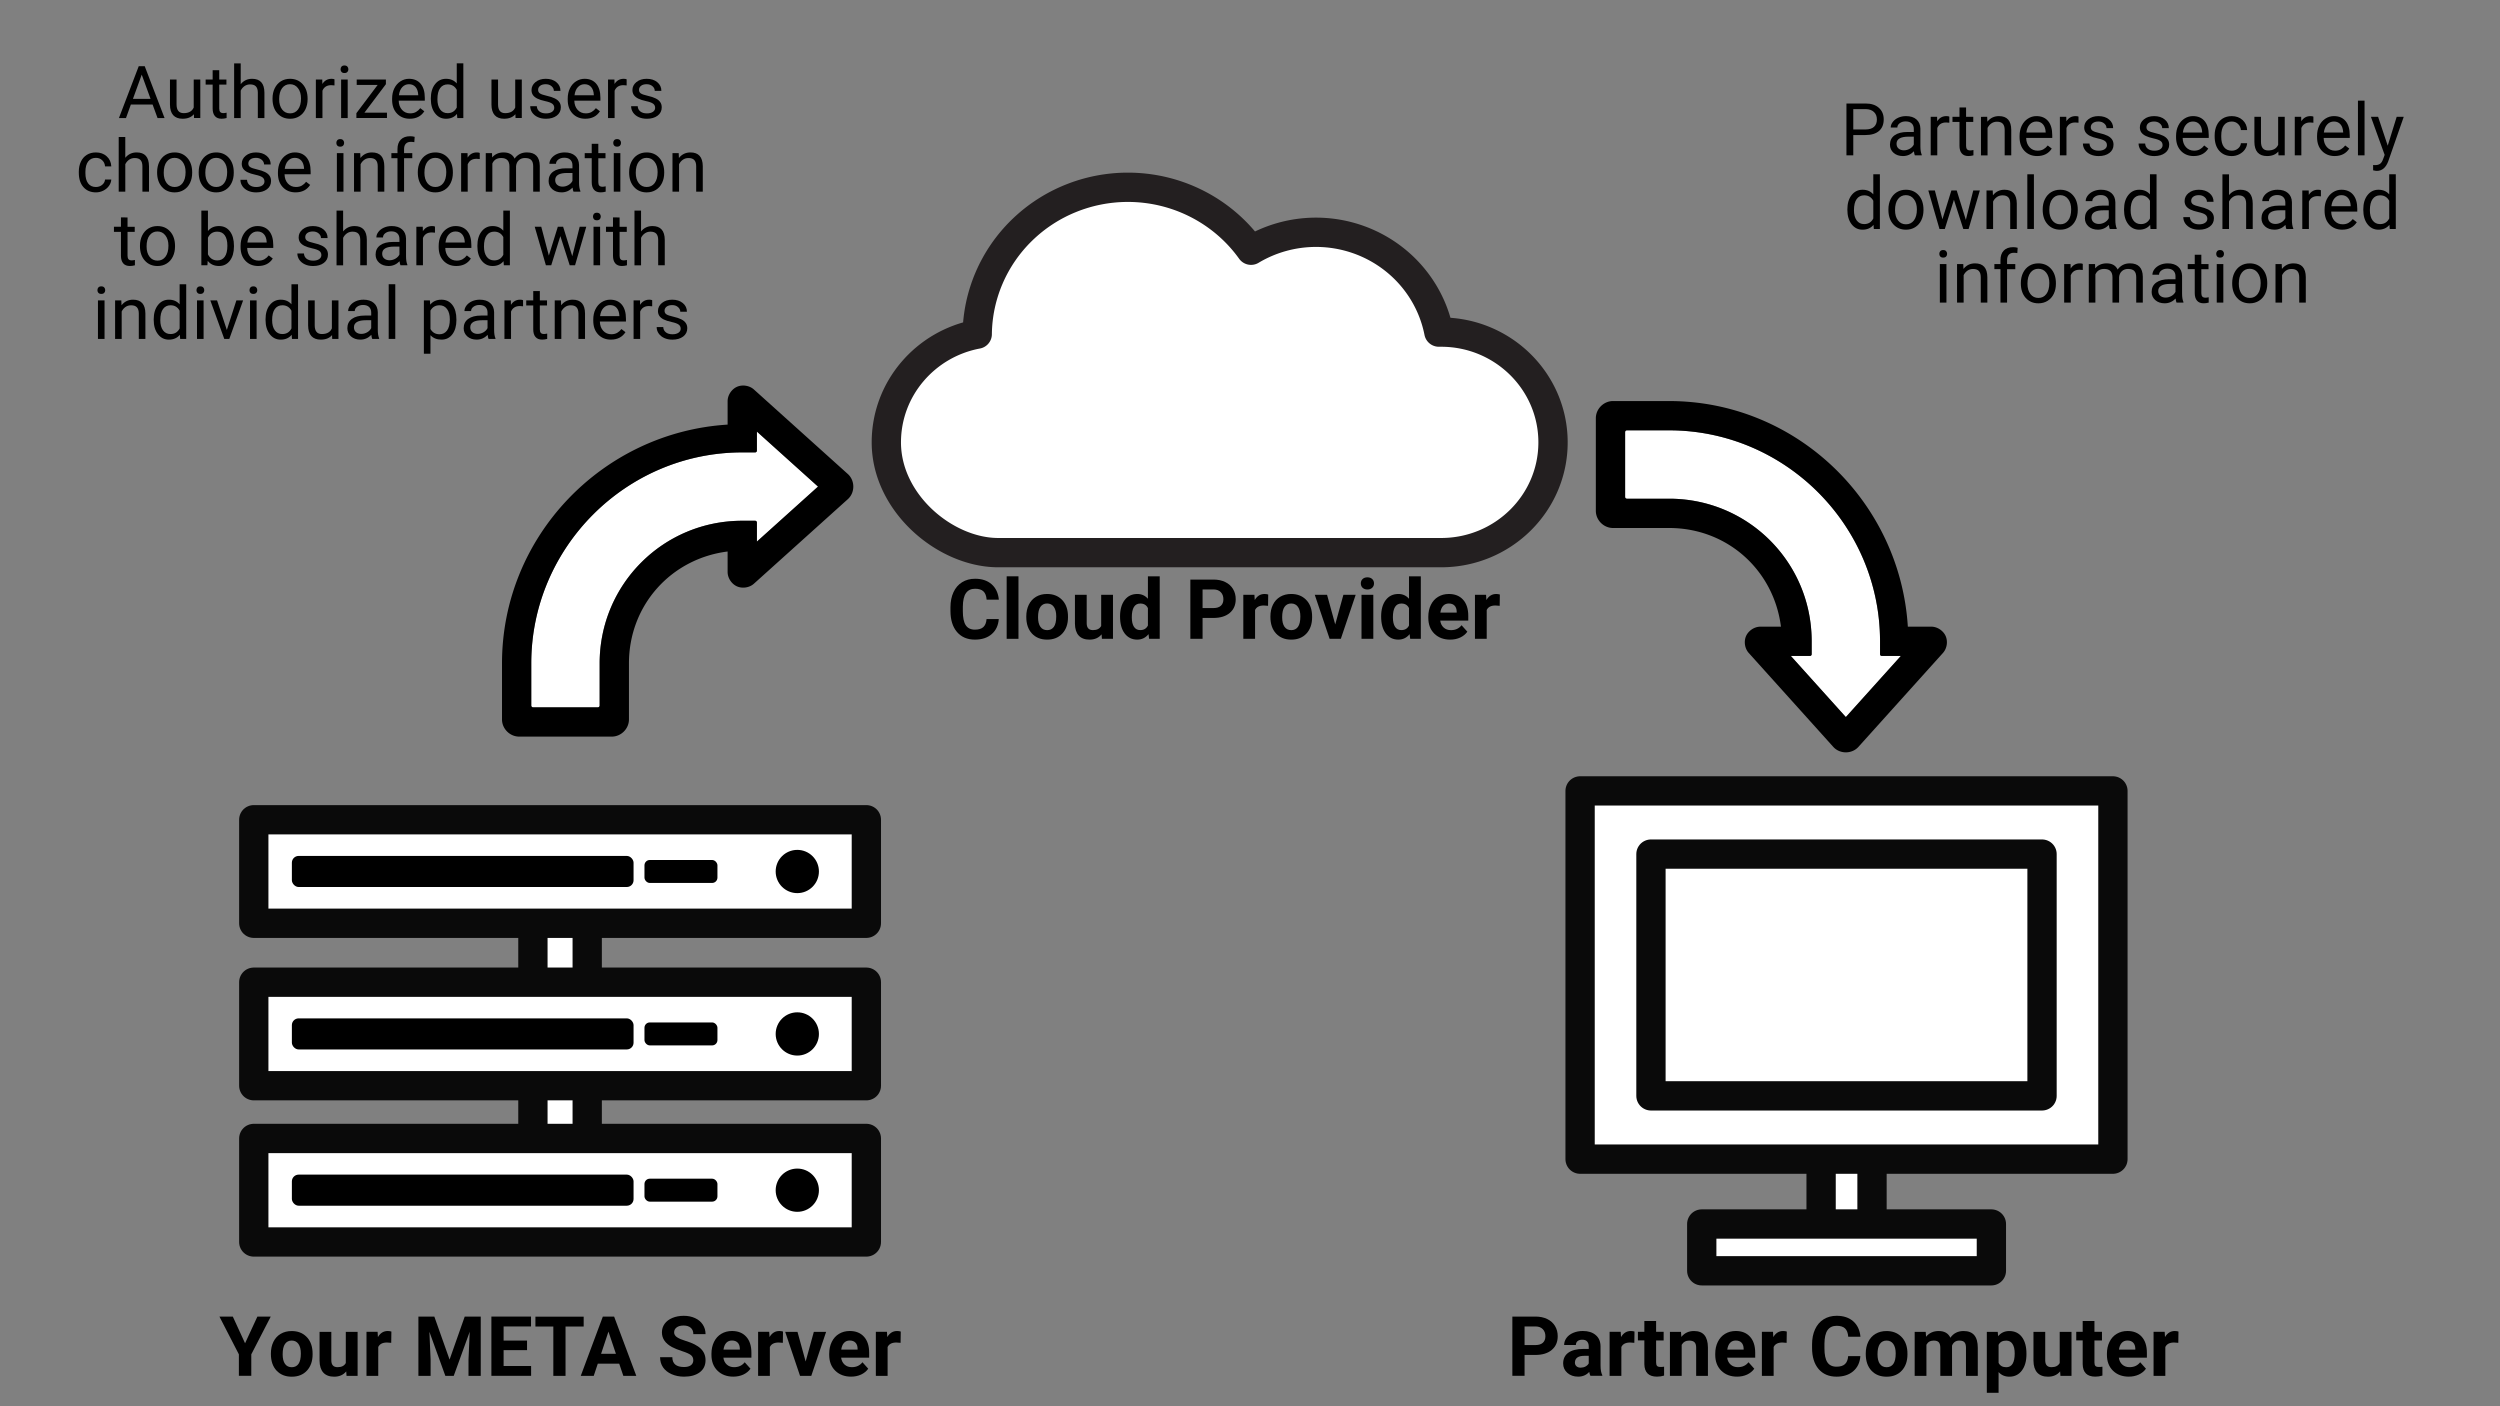<?xml version="1.0" encoding="UTF-8"?>
<svg width="1280" height="720" version="1.1" viewBox="0 0 338.67 190.5" xmlns="http://www.w3.org/2000/svg">
 <rect x="0" y="0" width="338.67" height="190.5" fill="#808080" stroke="none"/>
 <path id="Cloud" d="m152.79 25.37a20.415 20.107 0 0 0-20.407 19.891c-7.011 1.316-12.313 7.377-12.313 14.665 0 8.25 8.018 14.938 15.167 14.938h59.981c8.377 0 15.167-6.688 15.167-14.938 0-8.25-6.791-14.938-15.167-14.938h-0.297a16.963 16.707 0 0 0-16.651-13.523 16.963 16.707 0 0 0-8.793 2.431 20.415 20.107 0 0 0-16.687-8.526z" fill="#fff" stroke="#231f20" stroke-linecap="round" stroke-linejoin="round" stroke-miterlimit="0" stroke-width="3.969"/>
 <g id="Computer" transform="translate(-11.428 -4.747)" fill="#fff" stroke="#0a0a0a" stroke-linecap="round" stroke-linejoin="round" stroke-miterlimit="0" stroke-width="3.969">
  <g>
   <rect id="Computer_Base_Connector" x="258.13" y="158.36" width="6.896" height="15.819" style="paint-order:normal"/>
   <rect id="Computer_Base" x="241.96" y="170.56" width="39.236" height="6.337" style="paint-order:normal"/>
   <rect id="Computer_Monitor" x="225.48" y="111.89" width="72.181" height="49.883" style="paint-order:normal"/>
  </g>
  <path id="Computer_Screen" d="m235.08 120.45h52.978v32.751h-52.978z" color="#000000"/>
 </g>
 <g id="ServerStack" transform="translate(9.209 -5.081)">
  <rect x="62.984" y="150.56" width="7.356" height="11.754" fill="#fff" stroke="#0a0a0a" stroke-linecap="round" stroke-linejoin="round" stroke-miterlimit="0" stroke-width="3.969" style="paint-order:normal"/>
  <rect x="62.984" y="129.39" width="7.356" height="11.754" fill="#fff" stroke="#0a0a0a" stroke-linecap="round" stroke-linejoin="round" stroke-miterlimit="0" stroke-width="3.969" style="paint-order:normal"/>
  <g transform="translate(-2.071 57.234)">
   <rect x="27.24" y="102.07" width="82.985" height="14.022" fill="#fff" stroke="#0a0a0a" stroke-linecap="round" stroke-linejoin="round" stroke-miterlimit="0" stroke-width="3.969" style="paint-order:normal"/>
   <g>
    <circle cx="100.87" cy="109.08" r="2.929" style="paint-order:normal"/>
    <rect x="32.402" y="106.97" width="46.287" height="4.21" rx=".917" ry=".917" style="paint-order:normal"/>
    <rect x="80.167" y="107.52" width="9.885" height="3.112" rx=".723" ry=".723" style="paint-order:normal"/>
   </g>
  </g>
  <g transform="translate(-2.071 36.067)">
   <rect x="27.24" y="102.07" width="82.985" height="14.022" fill="#fff" stroke="#0a0a0a" stroke-linecap="round" stroke-linejoin="round" stroke-miterlimit="0" stroke-width="3.969" style="paint-order:normal"/>
   <g>
    <circle cx="100.87" cy="109.08" r="2.929" style="paint-order:normal"/>
    <rect x="32.402" y="106.97" width="46.287" height="4.21" rx=".917" ry=".917" style="paint-order:normal"/>
    <rect x="80.167" y="107.52" width="9.885" height="3.112" rx=".723" ry=".723" style="paint-order:normal"/>
   </g>
  </g>
  <g transform="translate(-2.071 14.061)">
   <rect x="27.24" y="102.07" width="82.985" height="14.022" fill="#fff" stroke="#0a0a0a" stroke-linecap="round" stroke-linejoin="round" stroke-miterlimit="0" stroke-width="3.969" style="paint-order:normal"/>
   <g>
    <circle cx="100.87" cy="109.08" r="2.929" style="paint-order:normal"/>
    <rect x="32.402" y="106.97" width="46.287" height="4.21" rx=".917" ry=".917" style="paint-order:normal"/>
    <rect x="80.167" y="107.52" width="9.885" height="3.112" rx=".723" ry=".723" style="paint-order:normal"/>
   </g>
  </g>
 </g>
 <g stroke-width=".265">
  <g id="Group_TextRaster_CloudProvider" aria-label="Cloud Provider">
   <path d="m135.3 83.864q-0.094 1.295-0.959 2.039-0.86 0.744-2.271 0.744-1.543 0-2.431-1.036-0.882-1.042-0.882-2.855v-0.491q0-1.158 0.408-2.039 0.408-0.882 1.163-1.351 0.761-0.474 1.764-0.474 1.389 0 2.238 0.744 0.849 0.744 0.981 2.089h-1.654q-0.061-0.777-0.435-1.125-0.369-0.353-1.13-0.353-0.827 0-1.24 0.595-0.408 0.59-0.419 1.835v0.606q0 1.301 0.391 1.902 0.397 0.601 1.246 0.601 0.766 0 1.141-0.347 0.38-0.353 0.435-1.086z"/>
   <path d="m137.97 86.538h-1.599v-8.467h1.599z"/>
   <path d="m139.03 83.5q0-0.887 0.342-1.582 0.342-0.695 0.981-1.075 0.645-0.38 1.494-0.38 1.207 0 1.968 0.739 0.766 0.739 0.854 2.006l0.011 0.408q0 1.373-0.766 2.205-0.766 0.827-2.056 0.827-1.29 0-2.062-0.827-0.766-0.827-0.766-2.249zm1.593 0.116q0 0.849 0.32 1.301 0.32 0.446 0.915 0.446 0.579 0 0.904-0.441 0.325-0.446 0.325-1.422 0-0.832-0.325-1.29-0.325-0.458-0.915-0.458-0.584 0-0.904 0.458-0.32 0.452-0.32 1.406z"/>
   <path d="m149.23 85.931q-0.59 0.717-1.632 0.717-0.959 0-1.466-0.551-0.502-0.551-0.513-1.615v-3.908h1.593v3.853q0 0.932 0.849 0.932 0.81 0 1.113-0.562v-4.222h1.599v5.964h-1.499z"/>
   <path d="m151.73 83.511q0-1.395 0.623-2.221 0.628-0.827 1.714-0.827 0.871 0 1.439 0.65v-3.043h1.599v8.467h-1.439l-0.077-0.634q-0.595 0.744-1.532 0.744-1.053 0-1.692-0.827-0.634-0.832-0.634-2.31zm1.593 0.116q0 0.838 0.292 1.284t0.849 0.446q0.739 0 1.042-0.623v-2.354q-0.298-0.623-1.031-0.623-1.152 0-1.152 1.869z"/>
   <path d="m162.91 83.71v2.828h-1.654v-8.026h3.131q0.904 0 1.587 0.331 0.689 0.331 1.058 0.943 0.369 0.606 0.369 1.384 0 1.18-0.81 1.863-0.805 0.678-2.232 0.678zm0-1.339h1.477q0.656 0 0.998-0.309 0.347-0.309 0.347-0.882 0-0.59-0.347-0.954-0.347-0.364-0.959-0.375h-1.516z"/>
   <path d="m171.78 82.067q-0.325-0.044-0.573-0.044-0.904 0-1.185 0.612v3.903h-1.593v-5.964h1.505l0.044 0.711q0.48-0.821 1.328-0.821 0.265 0 0.496 0.072z"/>
   <path d="m172.1 83.5q0-0.887 0.342-1.582 0.342-0.695 0.981-1.075 0.645-0.38 1.494-0.38 1.207 0 1.968 0.739 0.766 0.739 0.854 2.006l0.011 0.408q0 1.373-0.766 2.205-0.766 0.827-2.056 0.827-1.29 0-2.062-0.827-0.766-0.827-0.766-2.249zm1.593 0.116q0 0.849 0.32 1.301 0.32 0.446 0.915 0.446 0.579 0 0.904-0.441 0.325-0.446 0.325-1.422 0-0.832-0.325-1.29-0.325-0.458-0.915-0.458-0.584 0-0.904 0.458-0.32 0.452-0.32 1.406z"/>
   <path d="m180.88 84.592 1.108-4.018h1.665l-2.012 5.964h-1.521l-2.012-5.964h1.665z"/>
   <path d="m186.04 86.538h-1.599v-5.964h1.599zm-1.692-7.508q0-0.358 0.237-0.59 0.243-0.232 0.656-0.232 0.408 0 0.65 0.232 0.243 0.232 0.243 0.59 0 0.364-0.248 0.595-0.243 0.232-0.645 0.232t-0.65-0.232q-0.243-0.232-0.243-0.595z"/>
   <path d="m187.1 83.511q0-1.395 0.623-2.221 0.628-0.827 1.714-0.827 0.871 0 1.439 0.65v-3.043h1.599v8.467h-1.439l-0.077-0.634q-0.595 0.744-1.532 0.744-1.053 0-1.692-0.827-0.634-0.832-0.634-2.31zm1.593 0.116q0 0.838 0.292 1.284 0.292 0.446 0.849 0.446 0.739 0 1.042-0.623v-2.354q-0.298-0.623-1.031-0.623-1.152 0-1.152 1.869z"/>
   <path d="m196.45 86.648q-1.312 0-2.139-0.805-0.821-0.805-0.821-2.144v-0.154q0-0.898 0.347-1.604 0.347-0.711 0.981-1.091 0.639-0.386 1.455-0.386 1.224 0 1.924 0.772 0.706 0.772 0.706 2.188v0.65h-3.798q0.077 0.584 0.463 0.937 0.391 0.353 0.987 0.353 0.921 0 1.439-0.667l0.783 0.876q-0.358 0.507-0.97 0.794-0.612 0.281-1.356 0.281zm-0.182-4.895q-0.474 0-0.772 0.32-0.292 0.32-0.375 0.915h2.216v-0.127q-0.011-0.529-0.287-0.816-0.276-0.292-0.783-0.292z"/>
   <path d="m203.16 82.067q-0.325-0.044-0.573-0.044-0.904 0-1.185 0.612v3.903h-1.593v-5.964h1.505l0.044 0.711q0.48-0.821 1.328-0.821 0.265 0 0.496 0.072z"/>
  </g>
  <g id="Group_TextRaster_YourMetaServer" aria-label="Your META Server">
   <path d="m33.198 181.97 1.67-3.616h1.808l-2.635 5.115v2.91h-1.681v-2.91l-2.635-5.115h1.813z"/>
   <path d="m36.698 183.35q0-0.887 0.342-1.582 0.342-0.695 0.981-1.075 0.645-0.38 1.494-0.38 1.207 0 1.968 0.739 0.766 0.739 0.854 2.006l0.011 0.408q0 1.373-0.766 2.205-0.766 0.827-2.056 0.827t-2.062-0.827q-0.766-0.827-0.766-2.249zm1.593 0.116q0 0.849 0.32 1.301 0.32 0.446 0.915 0.446 0.579 0 0.904-0.441 0.325-0.446 0.325-1.422 0-0.832-0.325-1.29t-0.915-0.458q-0.584 0-0.904 0.458-0.32 0.452-0.32 1.406z"/>
   <path d="m46.901 185.78q-0.59 0.717-1.632 0.717-0.959 0-1.466-0.551-0.502-0.551-0.513-1.615v-3.908h1.593v3.853q0 0.932 0.849 0.932 0.81 0 1.113-0.562v-4.222h1.599v5.964h-1.499z"/>
   <path d="m52.998 181.91q-0.325-0.044-0.573-0.044-0.904 0-1.185 0.612v3.903h-1.593v-5.964h1.505l0.044 0.711q0.48-0.821 1.328-0.821 0.265 0 0.496 0.072z"/>
   <path d="m58.841 178.36 2.062 5.821 2.05-5.821h2.172v8.026h-1.659v-2.194l0.165-3.787-2.166 5.981h-1.135l-2.161-5.975 0.165 3.781v2.194h-1.654v-8.026z"/>
   <path d="m71.397 182.9h-3.175v2.15h3.726v1.328h-5.38v-8.026h5.369v1.339h-3.715v1.913h3.175z"/>
   <path d="m79.07 179.7h-2.458v6.686h-1.654v-6.686h-2.425v-1.339h6.537z"/>
   <path d="m83.882 184.73h-2.899l-0.551 1.654h-1.758l2.988-8.026h1.532l3.004 8.026h-1.758zm-2.453-1.339h2.006l-1.009-3.004z"/>
   <path d="m93.92 184.28q0-0.469-0.331-0.717-0.331-0.254-1.191-0.529-0.86-0.281-1.361-0.551-1.367-0.739-1.367-1.99 0-0.65 0.364-1.158 0.369-0.513 1.053-0.799 0.689-0.287 1.543-0.287 0.86 0 1.532 0.314 0.672 0.309 1.042 0.876 0.375 0.568 0.375 1.29h-1.654q0-0.551-0.347-0.854-0.347-0.309-0.976-0.309-0.606 0-0.943 0.259-0.336 0.254-0.336 0.672 0 0.391 0.391 0.656 0.397 0.265 1.163 0.496 1.411 0.424 2.056 1.053 0.645 0.628 0.645 1.565 0 1.042-0.788 1.637-0.788 0.59-2.122 0.59-0.926 0-1.687-0.336-0.761-0.342-1.163-0.932-0.397-0.59-0.397-1.367h1.659q0 1.328 1.587 1.328 0.59 0 0.921-0.237 0.331-0.243 0.331-0.672z"/>
   <path d="m99.338 186.49q-1.312 0-2.139-0.805-0.821-0.805-0.821-2.144v-0.154q0-0.898 0.347-1.604 0.347-0.711 0.981-1.091 0.639-0.386 1.455-0.386 1.224 0 1.924 0.772 0.706 0.772 0.706 2.188v0.65h-3.798q0.077 0.584 0.463 0.937 0.391 0.353 0.987 0.353 0.921 0 1.439-0.667l0.783 0.876q-0.358 0.507-0.97 0.794-0.612 0.281-1.356 0.281zm-0.182-4.895q-0.474 0-0.772 0.32-0.292 0.32-0.375 0.915h2.216v-0.127q-0.011-0.529-0.287-0.816-0.276-0.292-0.783-0.292z"/>
   <path d="m106.05 181.91q-0.325-0.044-0.573-0.044-0.904 0-1.185 0.612v3.903h-1.593v-5.964h1.505l0.044 0.711q0.48-0.821 1.328-0.821 0.265 0 0.496 0.072z"/>
   <path d="m109.14 184.44 1.108-4.018h1.665l-2.012 5.964h-1.521l-2.012-5.964h1.665z"/>
   <path d="m115.29 186.49q-1.312 0-2.139-0.805-0.821-0.805-0.821-2.144v-0.154q0-0.898 0.347-1.604 0.347-0.711 0.981-1.091 0.639-0.386 1.455-0.386 1.224 0 1.924 0.772 0.706 0.772 0.706 2.188v0.65h-3.798q0.077 0.584 0.463 0.937 0.391 0.353 0.987 0.353 0.921 0 1.439-0.667l0.783 0.876q-0.358 0.507-0.97 0.794-0.612 0.281-1.356 0.281zm-0.182-4.895q-0.474 0-0.772 0.32-0.292 0.32-0.375 0.915h2.216v-0.127q-0.011-0.529-0.287-0.816-0.276-0.292-0.783-0.292z"/>
   <path d="m122 181.91q-0.325-0.044-0.573-0.044-0.904 0-1.185 0.612v3.903h-1.593v-5.964h1.505l0.044 0.711q0.48-0.821 1.328-0.821 0.265 0 0.496 0.072z"/>
  </g>
  <g id="Group_TextRaster_AuthorizedUsers" aria-label="Authorized users choose information to be shared with individual partners  ">
   <path d="m20.671 14.156h-2.942l-0.661 1.833h-0.955l2.682-7.022h0.81l2.687 7.022h-0.95zm-2.662-0.762h2.388l-1.196-3.285z"/>
   <path d="m26.266 15.472q-0.521 0.613-1.529 0.613-0.834 0-1.273-0.482-0.434-0.487-0.439-1.437v-3.396h0.892v3.371q0 1.187 0.965 1.187 1.022 0 1.36-0.762v-3.796h0.892v5.219h-0.849z"/>
   <path d="m29.7 9.506v1.264h0.974v0.69h-0.974v3.236q0 0.314 0.13 0.473 0.13 0.154 0.444 0.154 0.154 0 0.424-0.058v0.723q-0.352 0.096-0.685 0.096-0.598 0-0.902-0.362-0.304-0.362-0.304-1.027v-3.236h-0.95v-0.69h0.95v-1.264z"/>
   <path d="m32.608 11.402q0.593-0.728 1.543-0.728 1.654 0 1.669 1.867v3.449h-0.892v-3.453q-0.005-0.564-0.26-0.834-0.251-0.27-0.786-0.27-0.434 0-0.762 0.232-0.328 0.232-0.511 0.608v3.719h-0.892v-7.408h0.892z"/>
   <path d="m36.92 13.331q0-0.767 0.299-1.379 0.304-0.613 0.839-0.945 0.54-0.333 1.23-0.333 1.066 0 1.722 0.738 0.661 0.738 0.661 1.963v0.063q0 0.762-0.294 1.37-0.289 0.603-0.834 0.941-0.54 0.338-1.244 0.338-1.061 0-1.722-0.738-0.656-0.738-0.656-1.953zm0.897 0.106q0 0.868 0.4 1.394 0.405 0.526 1.08 0.526 0.68 0 1.08-0.531 0.4-0.535 0.4-1.495 0-0.859-0.41-1.389-0.405-0.535-1.08-0.535-0.661 0-1.066 0.526-0.405 0.526-0.405 1.505z"/>
   <path d="m45.312 11.571q-0.203-0.034-0.439-0.034-0.878 0-1.191 0.748v3.704h-0.892v-5.219h0.868l0.014 0.603q0.439-0.699 1.244-0.699 0.26 0 0.396 0.068z"/>
   <path d="m47.102 15.989h-0.892v-5.219h0.892zm-0.965-6.603q0-0.217 0.13-0.367 0.135-0.15 0.396-0.15t0.396 0.15 0.135 0.367q0 0.217-0.135 0.362-0.135 0.145-0.396 0.145t-0.396-0.145q-0.13-0.145-0.13-0.362z"/>
   <path d="m49.369 15.26h3.053v0.728h-4.143v-0.656l2.879-3.825h-2.836v-0.738h3.955v0.632z"/>
   <path d="m55.513 16.085q-1.061 0-1.727-0.695-0.666-0.699-0.666-1.867v-0.164q0-0.777 0.294-1.384 0.299-0.613 0.83-0.955 0.535-0.347 1.158-0.347 1.018 0 1.582 0.67 0.564 0.67 0.564 1.92v0.371h-3.535q0.019 0.772 0.449 1.249 0.434 0.473 1.1 0.473 0.473 0 0.801-0.193 0.328-0.193 0.574-0.511l0.545 0.424q-0.656 1.008-1.968 1.008zm-0.111-4.678q-0.54 0-0.907 0.396-0.367 0.391-0.453 1.1h2.614v-0.068q-0.039-0.68-0.367-1.051-0.328-0.376-0.887-0.376z"/>
   <path d="m58.364 13.336q0-1.201 0.569-1.929 0.569-0.733 1.49-0.733 0.916 0 1.452 0.627v-2.72h0.892v7.408h-0.82l-0.043-0.559q-0.535 0.656-1.49 0.656-0.907 0-1.481-0.743-0.569-0.743-0.569-1.939zm0.892 0.101q0 0.887 0.367 1.389 0.367 0.502 1.013 0.502 0.849 0 1.24-0.762v-2.397q-0.4-0.738-1.23-0.738-0.656 0-1.022 0.506-0.367 0.506-0.367 1.5z"/>
   <path d="m69.819 15.472q-0.521 0.613-1.529 0.613-0.834 0-1.273-0.482-0.434-0.487-0.439-1.437v-3.396h0.892v3.371q0 1.187 0.965 1.187 1.022 0 1.36-0.762v-3.796h0.892v5.219h-0.849z"/>
   <path d="m75.081 14.604q0-0.362-0.275-0.559-0.27-0.203-0.95-0.347-0.675-0.145-1.076-0.347-0.396-0.203-0.588-0.482-0.188-0.28-0.188-0.666 0-0.641 0.54-1.085 0.545-0.444 1.389-0.444 0.887 0 1.437 0.458 0.555 0.458 0.555 1.172h-0.897q0-0.367-0.314-0.632-0.309-0.265-0.781-0.265-0.487 0-0.762 0.212-0.275 0.212-0.275 0.555 0 0.323 0.256 0.487 0.256 0.164 0.921 0.314 0.67 0.15 1.085 0.357t0.613 0.502q0.203 0.289 0.203 0.709 0 0.699-0.559 1.124-0.559 0.42-1.452 0.42-0.627 0-1.109-0.222-0.482-0.222-0.757-0.617-0.27-0.4-0.27-0.863h0.892q0.024 0.449 0.357 0.714 0.338 0.26 0.887 0.26 0.506 0 0.81-0.203 0.309-0.207 0.309-0.55z"/>
   <path d="m79.301 16.085q-1.061 0-1.727-0.695-0.666-0.699-0.666-1.867v-0.164q0-0.777 0.294-1.384 0.299-0.613 0.83-0.955 0.535-0.347 1.158-0.347 1.018 0 1.582 0.67 0.564 0.67 0.564 1.92v0.371h-3.535q0.019 0.772 0.449 1.249 0.434 0.473 1.1 0.473 0.473 0 0.801-0.193 0.328-0.193 0.574-0.511l0.545 0.424q-0.656 1.008-1.968 1.008zm-0.111-4.678q-0.54 0-0.907 0.396-0.367 0.391-0.453 1.1h2.614v-0.068q-0.039-0.68-0.367-1.051-0.328-0.376-0.887-0.376z"/>
   <path d="m84.891 11.571q-0.203-0.034-0.439-0.034-0.878 0-1.191 0.748v3.704h-0.892v-5.219h0.868l0.014 0.603q0.439-0.699 1.244-0.699 0.26 0 0.396 0.068z"/>
   <path d="m88.75 14.604q0-0.362-0.275-0.559-0.27-0.203-0.95-0.347-0.675-0.145-1.076-0.347-0.396-0.203-0.588-0.482-0.188-0.28-0.188-0.666 0-0.641 0.54-1.085 0.545-0.444 1.389-0.444 0.887 0 1.437 0.458 0.555 0.458 0.555 1.172h-0.897q0-0.367-0.314-0.632-0.309-0.265-0.781-0.265-0.487 0-0.762 0.212-0.275 0.212-0.275 0.555 0 0.323 0.256 0.487 0.256 0.164 0.921 0.314 0.67 0.15 1.085 0.357t0.613 0.502q0.203 0.289 0.203 0.709 0 0.699-0.559 1.124-0.559 0.42-1.452 0.42-0.627 0-1.109-0.222-0.482-0.222-0.757-0.617-0.27-0.4-0.27-0.863h0.892q0.024 0.449 0.357 0.714 0.338 0.26 0.887 0.26 0.506 0 0.81-0.203 0.309-0.207 0.309-0.55z"/>
   <path d="m13.002 25.331q0.477 0 0.834-0.289t0.396-0.723h0.844q-0.024 0.449-0.309 0.854-0.285 0.405-0.762 0.646-0.473 0.241-1.003 0.241-1.066 0-1.698-0.709-0.627-0.714-0.627-1.948v-0.15q0-0.762 0.28-1.355 0.28-0.593 0.801-0.921 0.526-0.328 1.24-0.328 0.878 0 1.457 0.526 0.584 0.526 0.622 1.365h-0.844q-0.039-0.506-0.386-0.83-0.342-0.328-0.849-0.328-0.68 0-1.056 0.492-0.371 0.487-0.371 1.413v0.169q0 0.902 0.371 1.389 0.371 0.487 1.061 0.487z"/>
   <path d="m16.972 21.376q0.593-0.728 1.543-0.728 1.654 0 1.669 1.867v3.449h-0.892v-3.453q-0.005-0.564-0.26-0.834-0.251-0.27-0.786-0.27-0.434 0-0.762 0.232-0.328 0.232-0.511 0.608v3.719h-0.892v-7.408h0.892z"/>
   <path d="m21.284 23.305q0-0.767 0.299-1.379 0.304-0.613 0.839-0.945 0.54-0.333 1.23-0.333 1.066 0 1.722 0.738 0.661 0.738 0.661 1.963v0.063q0 0.762-0.294 1.37-0.289 0.603-0.834 0.941-0.54 0.338-1.244 0.338-1.061 0-1.722-0.738-0.656-0.738-0.656-1.953zm0.897 0.106q0 0.868 0.4 1.394 0.405 0.526 1.08 0.526 0.68 0 1.08-0.531 0.4-0.535 0.4-1.495 0-0.859-0.41-1.389-0.405-0.535-1.08-0.535-0.661 0-1.066 0.526-0.405 0.526-0.405 1.505z"/>
   <path d="m26.917 23.305q0-0.767 0.299-1.379 0.304-0.613 0.839-0.945 0.54-0.333 1.23-0.333 1.066 0 1.722 0.738 0.661 0.738 0.661 1.963v0.063q0 0.762-0.294 1.37-0.289 0.603-0.834 0.941-0.54 0.338-1.244 0.338-1.061 0-1.722-0.738-0.656-0.738-0.656-1.953zm0.897 0.106q0 0.868 0.4 1.394 0.405 0.526 1.08 0.526 0.68 0 1.08-0.531 0.4-0.535 0.4-1.495 0-0.859-0.41-1.389-0.405-0.535-1.08-0.535-0.661 0-1.066 0.526-0.405 0.526-0.405 1.505z"/>
   <path d="m35.825 24.579q0-0.362-0.275-0.559-0.27-0.203-0.95-0.347-0.675-0.145-1.076-0.347-0.396-0.203-0.588-0.482-0.188-0.28-0.188-0.666 0-0.641 0.54-1.085 0.545-0.444 1.389-0.444 0.887 0 1.437 0.458 0.555 0.458 0.555 1.172h-0.897q0-0.367-0.314-0.632-0.309-0.265-0.781-0.265-0.487 0-0.762 0.212-0.275 0.212-0.275 0.555 0 0.323 0.256 0.487 0.256 0.164 0.921 0.314 0.67 0.15 1.085 0.357 0.415 0.207 0.613 0.502 0.203 0.289 0.203 0.709 0 0.699-0.559 1.124-0.559 0.42-1.452 0.42-0.627 0-1.109-0.222-0.482-0.222-0.757-0.617-0.27-0.4-0.27-0.863h0.892q0.024 0.449 0.357 0.714 0.338 0.26 0.887 0.26 0.506 0 0.81-0.203 0.309-0.207 0.309-0.55z"/>
   <path d="m40.046 26.059q-1.061 0-1.727-0.695-0.666-0.699-0.666-1.867v-0.164q0-0.777 0.294-1.384 0.299-0.613 0.83-0.955 0.535-0.347 1.158-0.347 1.018 0 1.582 0.67 0.564 0.67 0.564 1.92v0.371h-3.535q0.019 0.772 0.449 1.249 0.434 0.473 1.1 0.473 0.473 0 0.801-0.193 0.328-0.193 0.574-0.511l0.545 0.424q-0.656 1.008-1.968 1.008zm-0.111-4.678q-0.54 0-0.907 0.396-0.367 0.391-0.453 1.1h2.614v-0.068q-0.039-0.68-0.367-1.051-0.328-0.376-0.887-0.376z"/>
   <path d="m46.528 25.963h-0.892v-5.219h0.892zm-0.965-6.603q0-0.217 0.13-0.367 0.135-0.15 0.396-0.15 0.26 0 0.396 0.15 0.135 0.15 0.135 0.367t-0.135 0.362q-0.135 0.145-0.396 0.145-0.26 0-0.396-0.145-0.13-0.145-0.13-0.362z"/>
   <path d="m48.8 20.744 0.029 0.656q0.598-0.752 1.563-0.752 1.654 0 1.669 1.867v3.449h-0.892v-3.453q-0.005-0.564-0.26-0.834-0.251-0.27-0.786-0.27-0.434 0-0.762 0.232-0.328 0.232-0.511 0.608v3.719h-0.892v-5.219z"/>
   <path d="m53.845 25.963v-4.529h-0.825v-0.69h0.825v-0.535q0-0.839 0.449-1.297 0.449-0.458 1.268-0.458 0.309 0 0.613 0.082l-0.048 0.723q-0.227-0.043-0.482-0.043-0.434 0-0.67 0.256-0.236 0.251-0.236 0.723v0.55h1.114v0.69h-1.114v4.529z"/>
   <path d="m56.599 23.305q0-0.767 0.299-1.379 0.304-0.613 0.839-0.945 0.54-0.333 1.23-0.333 1.066 0 1.722 0.738 0.661 0.738 0.661 1.963v0.063q0 0.762-0.294 1.37-0.289 0.603-0.834 0.941-0.54 0.338-1.244 0.338-1.061 0-1.722-0.738-0.656-0.738-0.656-1.953zm0.897 0.106q0 0.868 0.4 1.394 0.405 0.526 1.08 0.526 0.68 0 1.08-0.531 0.4-0.535 0.4-1.495 0-0.859-0.41-1.389-0.405-0.535-1.08-0.535-0.661 0-1.066 0.526-0.405 0.526-0.405 1.505z"/>
   <path d="m64.991 21.545q-0.203-0.034-0.439-0.034-0.878 0-1.191 0.748v3.704h-0.892v-5.219h0.868l0.014 0.603q0.439-0.699 1.244-0.699 0.26 0 0.396 0.068z"/>
   <path d="m66.65 20.744 0.024 0.579q0.574-0.675 1.548-0.675 1.095 0 1.49 0.839 0.26-0.376 0.675-0.608 0.42-0.232 0.989-0.232 1.717 0 1.746 1.818v3.497h-0.892v-3.444q0-0.559-0.256-0.834-0.256-0.28-0.859-0.28-0.497 0-0.825 0.299-0.328 0.294-0.381 0.796v3.463h-0.897v-3.42q0-1.138-1.114-1.138-0.878 0-1.201 0.748v3.81h-0.892v-5.219z"/>
   <path d="m77.69 25.963q-0.077-0.154-0.125-0.55-0.622 0.646-1.486 0.646-0.772 0-1.268-0.434-0.492-0.439-0.492-1.109 0-0.815 0.617-1.264 0.622-0.453 1.746-0.453h0.868v-0.41q0-0.468-0.28-0.743-0.28-0.28-0.825-0.28-0.477 0-0.801 0.241t-0.323 0.584h-0.897q0-0.391 0.275-0.752 0.28-0.367 0.752-0.579 0.477-0.212 1.047-0.212 0.902 0 1.413 0.453 0.511 0.449 0.531 1.24v2.402q0 0.719 0.183 1.143v0.077zm-1.481-0.68q0.42 0 0.796-0.217 0.376-0.217 0.545-0.564v-1.071h-0.699q-1.64 0-1.64 0.96 0 0.42 0.28 0.656 0.28 0.236 0.719 0.236z"/>
   <path d="m81.052 19.481v1.264h0.974v0.69h-0.974v3.236q0 0.314 0.13 0.473 0.13 0.154 0.444 0.154 0.154 0 0.424-0.058v0.723q-0.352 0.096-0.685 0.096-0.598 0-0.902-0.362-0.304-0.362-0.304-1.027v-3.236h-0.95v-0.69h0.95v-1.264z"/>
   <path d="m84.037 25.963h-0.892v-5.219h0.892zm-0.965-6.603q0-0.217 0.13-0.367 0.135-0.15 0.396-0.15t0.396 0.15 0.135 0.367-0.135 0.362q-0.135 0.145-0.396 0.145t-0.396-0.145q-0.13-0.145-0.13-0.362z"/>
   <path d="m85.229 23.305q0-0.767 0.299-1.379 0.304-0.613 0.839-0.945 0.54-0.333 1.23-0.333 1.066 0 1.722 0.738 0.661 0.738 0.661 1.963v0.063q0 0.762-0.294 1.37-0.289 0.603-0.834 0.941-0.54 0.338-1.244 0.338-1.061 0-1.722-0.738-0.656-0.738-0.656-1.953zm0.897 0.106q0 0.868 0.4 1.394 0.405 0.526 1.08 0.526 0.68 0 1.08-0.531 0.4-0.535 0.4-1.495 0-0.859-0.41-1.389-0.405-0.535-1.08-0.535-0.661 0-1.066 0.526-0.405 0.526-0.405 1.505z"/>
   <path d="m91.942 20.744 0.029 0.656q0.598-0.752 1.563-0.752 1.654 0 1.669 1.867v3.449h-0.892v-3.453q-0.005-0.564-0.26-0.834-0.251-0.27-0.786-0.27-0.434 0-0.762 0.232t-0.511 0.608v3.719h-0.892v-5.219z"/>
   <path d="m17.278 29.455v1.264h0.974v0.69h-0.974v3.236q0 0.314 0.13 0.473 0.13 0.154 0.444 0.154 0.154 0 0.424-0.058v0.723q-0.352 0.096-0.685 0.096-0.598 0-0.902-0.362-0.304-0.362-0.304-1.027v-3.236h-0.95v-0.69h0.95v-1.264z"/>
   <path d="m18.961 33.28q0-0.767 0.299-1.379 0.304-0.613 0.839-0.945 0.54-0.333 1.23-0.333 1.066 0 1.722 0.738 0.661 0.738 0.661 1.963v0.063q0 0.762-0.294 1.37-0.289 0.603-0.834 0.941-0.54 0.338-1.244 0.338-1.061 0-1.722-0.738-0.656-0.738-0.656-1.953zm0.897 0.106q0 0.868 0.4 1.394 0.405 0.526 1.08 0.526 0.68 0 1.08-0.531 0.4-0.535 0.4-1.495 0-0.859-0.41-1.389-0.405-0.535-1.08-0.535-0.661 0-1.066 0.526-0.405 0.526-0.405 1.505z"/>
   <path d="m31.694 33.386q0 1.196-0.55 1.924-0.55 0.723-1.476 0.723-0.989 0-1.529-0.699l-0.043 0.603h-0.82v-7.408h0.892v2.764q0.54-0.67 1.49-0.67 0.95 0 1.49 0.719 0.545 0.719 0.545 1.968zm-0.892-0.101q0-0.912-0.352-1.408-0.352-0.497-1.013-0.497-0.883 0-1.268 0.82v2.257q0.41 0.82 1.278 0.82 0.641 0 0.998-0.497t0.357-1.495z"/>
   <path d="m34.984 36.034q-1.061 0-1.727-0.695-0.666-0.699-0.666-1.867v-0.164q0-0.777 0.294-1.384 0.299-0.613 0.83-0.955 0.535-0.347 1.158-0.347 1.018 0 1.582 0.67 0.564 0.67 0.564 1.92v0.371h-3.535q0.019 0.772 0.449 1.249 0.434 0.473 1.1 0.473 0.473 0 0.801-0.193 0.328-0.193 0.574-0.511l0.545 0.424q-0.656 1.008-1.968 1.008zm-0.111-4.678q-0.54 0-0.907 0.396-0.367 0.391-0.453 1.1h2.614v-0.068q-0.039-0.68-0.367-1.051-0.328-0.376-0.887-0.376z"/>
   <path d="m43.535 34.553q0-0.362-0.275-0.559-0.27-0.203-0.95-0.347-0.675-0.145-1.076-0.347-0.396-0.203-0.588-0.482-0.188-0.28-0.188-0.666 0-0.641 0.54-1.085 0.545-0.444 1.389-0.444 0.887 0 1.437 0.458 0.555 0.458 0.555 1.172h-0.897q0-0.367-0.314-0.632-0.309-0.265-0.781-0.265-0.487 0-0.762 0.212-0.275 0.212-0.275 0.555 0 0.323 0.256 0.487 0.256 0.164 0.921 0.314 0.67 0.15 1.085 0.357 0.415 0.207 0.613 0.502 0.203 0.289 0.203 0.709 0 0.699-0.559 1.124-0.559 0.42-1.452 0.42-0.627 0-1.109-0.222-0.482-0.222-0.757-0.617-0.27-0.4-0.27-0.863h0.892q0.024 0.449 0.357 0.714 0.338 0.26 0.887 0.26 0.506 0 0.81-0.203 0.309-0.207 0.309-0.55z"/>
   <path d="m46.482 31.35q0.593-0.728 1.543-0.728 1.654 0 1.669 1.867v3.449h-0.892v-3.453q-0.005-0.564-0.26-0.834-0.251-0.27-0.786-0.27-0.434 0-0.762 0.232-0.328 0.232-0.511 0.608v3.719h-0.892v-7.408h0.892z"/>
   <path d="m54.252 35.937q-0.077-0.154-0.125-0.55-0.622 0.646-1.486 0.646-0.772 0-1.268-0.434-0.492-0.439-0.492-1.109 0-0.815 0.617-1.264 0.622-0.453 1.746-0.453h0.868v-0.41q0-0.468-0.28-0.743-0.28-0.28-0.825-0.28-0.477 0-0.801 0.241t-0.323 0.584h-0.897q0-0.391 0.275-0.752 0.28-0.367 0.752-0.579 0.477-0.212 1.047-0.212 0.902 0 1.413 0.453 0.511 0.449 0.531 1.24v2.402q0 0.719 0.183 1.143v0.077zm-1.481-0.68q0.42 0 0.796-0.217 0.376-0.217 0.545-0.564v-1.071h-0.699q-1.64 0-1.64 0.96 0 0.42 0.28 0.656t0.719 0.236z"/>
   <path d="m58.926 31.519q-0.203-0.034-0.439-0.034-0.878 0-1.191 0.748v3.704h-0.892v-5.219h0.868l0.014 0.603q0.439-0.699 1.244-0.699 0.26 0 0.396 0.068z"/>
   <path d="m61.82 36.034q-1.061 0-1.727-0.695-0.666-0.699-0.666-1.867v-0.164q0-0.777 0.294-1.384 0.299-0.613 0.83-0.955 0.535-0.347 1.158-0.347 1.018 0 1.582 0.67 0.564 0.67 0.564 1.92v0.371h-3.535q0.019 0.772 0.449 1.249 0.434 0.473 1.1 0.473 0.473 0 0.801-0.193 0.328-0.193 0.574-0.511l0.545 0.424q-0.656 1.008-1.968 1.008zm-0.111-4.678q-0.54 0-0.907 0.396-0.367 0.391-0.453 1.1h2.614v-0.068q-0.039-0.68-0.367-1.051-0.328-0.376-0.887-0.376z"/>
   <path d="m64.67 33.284q0-1.201 0.569-1.929 0.569-0.733 1.49-0.733 0.916 0 1.452 0.627v-2.72h0.892v7.408h-0.82l-0.043-0.559q-0.535 0.656-1.49 0.656-0.907 0-1.481-0.743-0.569-0.743-0.569-1.939zm0.892 0.101q0 0.887 0.367 1.389 0.367 0.502 1.013 0.502 0.849 0 1.24-0.762v-2.397q-0.4-0.738-1.23-0.738-0.656 0-1.022 0.506-0.367 0.506-0.367 1.5z"/>
   <path d="m77.524 34.707 1.003-3.989h0.892l-1.519 5.219h-0.723l-1.268-3.955-1.235 3.955h-0.723l-1.514-5.219h0.887l1.027 3.907 1.215-3.907h0.719z"/>
   <path d="m81.295 35.937h-0.892v-5.219h0.892zm-0.965-6.603q0-0.217 0.13-0.367 0.135-0.15 0.396-0.15 0.26 0 0.396 0.15 0.135 0.15 0.135 0.367t-0.135 0.362q-0.135 0.145-0.396 0.145-0.26 0-0.396-0.145-0.13-0.145-0.13-0.362z"/>
   <path d="m83.934 29.455v1.264h0.974v0.69h-0.974v3.236q0 0.314 0.13 0.473 0.13 0.154 0.444 0.154 0.154 0 0.424-0.058v0.723q-0.352 0.096-0.685 0.096-0.598 0-0.902-0.362-0.304-0.362-0.304-1.027v-3.236h-0.95v-0.69h0.95v-1.264z"/>
   <path d="m86.842 31.35q0.593-0.728 1.543-0.728 1.654 0 1.669 1.867v3.449h-0.892v-3.453q-0.005-0.564-0.26-0.834-0.251-0.27-0.786-0.27-0.434 0-0.762 0.232-0.328 0.232-0.511 0.608v3.719h-0.892v-7.408h0.892z"/>
   <path d="m14.162 45.911h-0.892v-5.219h0.892zm-0.965-6.603q0-0.217 0.13-0.367 0.135-0.15 0.396-0.15t0.396 0.15q0.135 0.15 0.135 0.367t-0.135 0.362-0.396 0.145-0.396-0.145q-0.13-0.145-0.13-0.362z"/>
   <path d="m16.434 40.693 0.029 0.656q0.598-0.752 1.563-0.752 1.654 0 1.669 1.867v3.449h-0.892v-3.453q-0.005-0.564-0.26-0.834-0.251-0.27-0.786-0.27-0.434 0-0.762 0.232-0.328 0.232-0.511 0.608v3.719h-0.892v-5.219z"/>
   <path d="m20.823 43.259q0-1.201 0.569-1.929 0.569-0.733 1.49-0.733 0.916 0 1.452 0.627v-2.72h0.892v7.408h-0.82l-0.043-0.559q-0.535 0.656-1.49 0.656-0.907 0-1.481-0.743-0.569-0.743-0.569-1.939zm0.892 0.101q0 0.887 0.367 1.389 0.367 0.502 1.013 0.502 0.849 0 1.24-0.762v-2.397q-0.4-0.738-1.23-0.738-0.656 0-1.022 0.506-0.367 0.506-0.367 1.5z"/>
   <path d="m27.58 45.911h-0.892v-5.219h0.892zm-0.965-6.603q0-0.217 0.13-0.367 0.135-0.15 0.396-0.15t0.396 0.15q0.135 0.15 0.135 0.367t-0.135 0.362-0.396 0.145-0.396-0.145q-0.13-0.145-0.13-0.362z"/>
   <path d="m30.73 44.701 1.293-4.008h0.912l-1.871 5.219h-0.68l-1.891-5.219h0.912z"/>
   <path d="m34.762 45.911h-0.892v-5.219h0.892zm-0.965-6.603q0-0.217 0.13-0.367 0.135-0.15 0.396-0.15 0.26 0 0.396 0.15 0.135 0.15 0.135 0.367t-0.135 0.362q-0.135 0.145-0.396 0.145-0.26 0-0.396-0.145-0.13-0.145-0.13-0.362z"/>
   <path d="m35.972 43.259q0-1.201 0.569-1.929 0.569-0.733 1.49-0.733 0.916 0 1.452 0.627v-2.72h0.892v7.408h-0.82l-0.043-0.559q-0.535 0.656-1.49 0.656-0.907 0-1.481-0.743-0.569-0.743-0.569-1.939zm0.892 0.101q0 0.887 0.367 1.389t1.013 0.502q0.849 0 1.24-0.762v-2.397q-0.4-0.738-1.23-0.738-0.656 0-1.022 0.506t-0.367 1.5z"/>
   <path d="m44.982 45.395q-0.521 0.613-1.529 0.613-0.834 0-1.273-0.482-0.434-0.487-0.439-1.437v-3.396h0.892v3.371q0 1.187 0.965 1.187 1.022 0 1.36-0.762v-3.796h0.892v5.219h-0.849z"/>
   <path d="m50.427 45.911q-0.077-0.154-0.125-0.55-0.622 0.646-1.486 0.646-0.772 0-1.268-0.434-0.492-0.439-0.492-1.109 0-0.815 0.617-1.264 0.622-0.453 1.746-0.453h0.868v-0.41q0-0.468-0.28-0.743-0.28-0.28-0.825-0.28-0.477 0-0.801 0.241-0.323 0.241-0.323 0.584h-0.897q0-0.391 0.275-0.752 0.28-0.367 0.752-0.579 0.477-0.212 1.047-0.212 0.902 0 1.413 0.453 0.511 0.449 0.531 1.24v2.402q0 0.719 0.183 1.143v0.077zm-1.481-0.68q0.42 0 0.796-0.217 0.376-0.217 0.545-0.564v-1.071h-0.699q-1.64 0-1.64 0.96 0 0.42 0.28 0.656 0.28 0.236 0.719 0.236z"/>
   <path d="m53.548 45.911h-0.892v-7.408h0.892z"/>
   <path d="m61.829 43.36q0 1.191-0.545 1.92-0.545 0.728-1.476 0.728-0.95 0-1.495-0.603v2.513h-0.892v-7.225h0.815l0.043 0.579q0.545-0.675 1.514-0.675 0.941 0 1.486 0.709 0.55 0.709 0.55 1.973zm-0.892-0.101q0-0.883-0.376-1.394-0.376-0.511-1.032-0.511-0.81 0-1.215 0.719v2.494q0.4 0.714 1.225 0.714 0.641 0 1.018-0.506 0.381-0.511 0.381-1.514z"/>
   <path d="m66.185 45.911q-0.077-0.154-0.125-0.55-0.622 0.646-1.486 0.646-0.772 0-1.268-0.434-0.492-0.439-0.492-1.109 0-0.815 0.617-1.264 0.622-0.453 1.746-0.453h0.868v-0.41q0-0.468-0.28-0.743-0.28-0.28-0.825-0.28-0.477 0-0.801 0.241-0.323 0.241-0.323 0.584h-0.897q0-0.391 0.275-0.752 0.28-0.367 0.752-0.579 0.477-0.212 1.047-0.212 0.902 0 1.413 0.453 0.511 0.449 0.531 1.24v2.402q0 0.719 0.183 1.143v0.077zm-1.481-0.68q0.42 0 0.796-0.217 0.376-0.217 0.545-0.564v-1.071h-0.699q-1.64 0-1.64 0.96 0 0.42 0.28 0.656 0.28 0.236 0.719 0.236z"/>
   <path d="m70.858 41.493q-0.203-0.034-0.439-0.034-0.878 0-1.191 0.748v3.704h-0.892v-5.219h0.868l0.014 0.603q0.439-0.699 1.244-0.699 0.26 0 0.396 0.068z"/>
   <path d="m73.13 39.429v1.264h0.974v0.69h-0.974v3.236q0 0.314 0.13 0.473 0.13 0.154 0.444 0.154 0.154 0 0.424-0.058v0.723q-0.352 0.096-0.685 0.096-0.598 0-0.902-0.362-0.304-0.362-0.304-1.027v-3.236h-0.95v-0.69h0.95v-1.264z"/>
   <path d="m75.99 40.693 0.029 0.656q0.598-0.752 1.563-0.752 1.654 0 1.669 1.867v3.449h-0.892v-3.453q-0.005-0.564-0.26-0.834-0.251-0.27-0.786-0.27-0.434 0-0.762 0.232-0.328 0.232-0.511 0.608v3.719h-0.892v-5.219z"/>
   <path d="m82.762 46.008q-1.061 0-1.727-0.695-0.666-0.699-0.666-1.867v-0.164q0-0.777 0.294-1.384 0.299-0.613 0.83-0.955 0.535-0.347 1.158-0.347 1.018 0 1.582 0.67 0.564 0.67 0.564 1.92v0.371h-3.535q0.019 0.772 0.449 1.249 0.434 0.473 1.1 0.473 0.473 0 0.801-0.193 0.328-0.193 0.574-0.511l0.545 0.424q-0.656 1.008-1.968 1.008zm-0.111-4.678q-0.54 0-0.907 0.396-0.367 0.391-0.453 1.1h2.614v-0.068q-0.039-0.68-0.367-1.051-0.328-0.376-0.887-0.376z"/>
   <path d="m88.352 41.493q-0.203-0.034-0.439-0.034-0.878 0-1.191 0.748v3.704h-0.892v-5.219h0.868l0.014 0.603q0.439-0.699 1.244-0.699 0.26 0 0.396 0.068z"/>
   <path d="m92.21 44.527q0-0.362-0.275-0.559-0.27-0.203-0.95-0.347-0.675-0.145-1.076-0.347-0.396-0.203-0.588-0.482-0.188-0.28-0.188-0.666 0-0.641 0.54-1.085 0.545-0.444 1.389-0.444 0.887 0 1.437 0.458 0.555 0.458 0.555 1.172h-0.897q0-0.367-0.314-0.632-0.309-0.265-0.781-0.265-0.487 0-0.762 0.212-0.275 0.212-0.275 0.555 0 0.323 0.256 0.487 0.256 0.164 0.921 0.314 0.67 0.15 1.085 0.357 0.415 0.207 0.613 0.502 0.203 0.289 0.203 0.709 0 0.699-0.559 1.124-0.559 0.42-1.452 0.42-0.627 0-1.109-0.222-0.482-0.222-0.757-0.617-0.27-0.4-0.27-0.863h0.892q0.024 0.449 0.357 0.714 0.338 0.26 0.887 0.26 0.506 0 0.81-0.203 0.309-0.207 0.309-0.55z"/>
  </g>
  <g id="Group_TextRaster_PartnersSecurely" aria-label="Partners securely download shared information">
   <path d="m251.06 18.293v2.749h-0.926v-7.022h2.59q1.153 0 1.804 0.588 0.656 0.588 0.656 1.558 0 1.022-0.641 1.577-0.637 0.55-1.828 0.55zm0-0.757h1.664q0.743 0 1.138-0.347 0.396-0.352 0.396-1.013 0-0.627-0.396-1.003-0.395-0.376-1.085-0.391h-1.717z"/>
   <path d="m259.4 21.043q-0.077-0.154-0.125-0.55-0.622 0.646-1.486 0.646-0.772 0-1.268-0.434-0.492-0.439-0.492-1.109 0-0.815 0.617-1.264 0.622-0.453 1.746-0.453h0.868v-0.41q0-0.468-0.28-0.743-0.28-0.28-0.825-0.28-0.477 0-0.801 0.241-0.323 0.241-0.323 0.584h-0.897q0-0.391 0.275-0.752 0.28-0.367 0.752-0.579 0.477-0.212 1.047-0.212 0.902 0 1.413 0.453 0.511 0.449 0.531 1.24v2.402q0 0.719 0.183 1.143v0.077zm-1.481-0.68q0.42 0 0.796-0.217 0.376-0.217 0.545-0.564v-1.071h-0.699q-1.64 0-1.64 0.96 0 0.42 0.28 0.656 0.28 0.236 0.719 0.236z"/>
   <path d="m264.07 16.625q-0.203-0.034-0.439-0.034-0.878 0-1.191 0.748v3.704h-0.892v-5.219h0.868l0.015 0.603q0.439-0.699 1.244-0.699 0.26 0 0.396 0.068z"/>
   <path d="m266.34 14.56v1.264h0.974v0.69h-0.974v3.236q0 0.314 0.13 0.473 0.13 0.154 0.444 0.154 0.154 0 0.424-0.058v0.723q-0.352 0.096-0.685 0.096-0.598 0-0.902-0.362t-0.304-1.027v-3.236h-0.95v-0.69h0.95v-1.264z"/>
   <path d="m269.2 15.824 0.029 0.656q0.598-0.752 1.563-0.752 1.654 0 1.669 1.867v3.449h-0.892v-3.453q-5e-3 -0.564-0.26-0.834-0.251-0.27-0.786-0.27-0.434 0-0.762 0.232-0.328 0.232-0.511 0.608v3.719h-0.892v-5.219z"/>
   <path d="m275.98 21.139q-1.061 0-1.727-0.695-0.666-0.699-0.666-1.867v-0.164q0-0.777 0.294-1.384 0.299-0.613 0.83-0.955 0.535-0.347 1.158-0.347 1.018 0 1.582 0.67 0.564 0.67 0.564 1.92v0.371h-3.535q0.019 0.772 0.449 1.249 0.434 0.473 1.1 0.473 0.473 0 0.801-0.193 0.328-0.193 0.574-0.511l0.545 0.424q-0.656 1.008-1.968 1.008zm-0.111-4.678q-0.54 0-0.907 0.396-0.367 0.391-0.453 1.1h2.614v-0.068q-0.039-0.68-0.367-1.051-0.328-0.376-0.887-0.376z"/>
   <path d="m281.57 16.625q-0.203-0.034-0.439-0.034-0.878 0-1.191 0.748v3.704h-0.892v-5.219h0.868l0.015 0.603q0.439-0.699 1.244-0.699 0.26 0 0.396 0.068z"/>
   <path d="m285.42 19.658q0-0.362-0.275-0.559-0.27-0.203-0.95-0.347-0.675-0.145-1.076-0.347-0.396-0.203-0.588-0.482-0.188-0.28-0.188-0.666 0-0.641 0.54-1.085 0.545-0.444 1.389-0.444 0.887 0 1.437 0.458 0.555 0.458 0.555 1.172h-0.897q0-0.367-0.314-0.632-0.309-0.265-0.781-0.265-0.487 0-0.762 0.212-0.275 0.212-0.275 0.555 0 0.323 0.256 0.487 0.256 0.164 0.921 0.314 0.67 0.15 1.085 0.357t0.613 0.502q0.203 0.289 0.203 0.709 0 0.699-0.559 1.124-0.559 0.42-1.452 0.42-0.627 0-1.109-0.222-0.482-0.222-0.757-0.617-0.27-0.4-0.27-0.863h0.892q0.024 0.449 0.357 0.714 0.338 0.26 0.887 0.26 0.506 0 0.81-0.203 0.309-0.207 0.309-0.55z"/>
   <path d="m292.96 19.658q0-0.362-0.275-0.559-0.27-0.203-0.95-0.347-0.675-0.145-1.076-0.347-0.396-0.203-0.588-0.482-0.188-0.28-0.188-0.666 0-0.641 0.54-1.085 0.545-0.444 1.389-0.444 0.887 0 1.437 0.458 0.555 0.458 0.555 1.172h-0.897q0-0.367-0.314-0.632-0.309-0.265-0.781-0.265-0.487 0-0.762 0.212t-0.275 0.555q0 0.323 0.256 0.487 0.256 0.164 0.921 0.314 0.67 0.15 1.085 0.357 0.415 0.207 0.613 0.502 0.203 0.289 0.203 0.709 0 0.699-0.559 1.124-0.559 0.42-1.452 0.42-0.627 0-1.109-0.222-0.482-0.222-0.757-0.617-0.27-0.4-0.27-0.863h0.892q0.024 0.449 0.357 0.714 0.338 0.26 0.887 0.26 0.506 0 0.81-0.203 0.309-0.207 0.309-0.55z"/>
   <path d="m297.18 21.139q-1.061 0-1.727-0.695-0.666-0.699-0.666-1.867v-0.164q0-0.777 0.294-1.384 0.299-0.613 0.83-0.955 0.535-0.347 1.158-0.347 1.018 0 1.582 0.67 0.564 0.67 0.564 1.92v0.371h-3.535q0.019 0.772 0.449 1.249 0.434 0.473 1.1 0.473 0.473 0 0.801-0.193 0.328-0.193 0.574-0.511l0.545 0.424q-0.656 1.008-1.968 1.008zm-0.111-4.678q-0.54 0-0.907 0.396-0.367 0.391-0.453 1.1h2.614v-0.068q-0.039-0.68-0.367-1.051-0.328-0.376-0.887-0.376z"/>
   <path d="m302.34 20.411q0.477 0 0.834-0.289 0.357-0.289 0.396-0.723h0.844q-0.024 0.449-0.309 0.854-0.285 0.405-0.762 0.646-0.473 0.241-1.003 0.241-1.066 0-1.698-0.709-0.627-0.714-0.627-1.948v-0.15q0-0.762 0.28-1.355 0.28-0.593 0.801-0.921 0.526-0.328 1.24-0.328 0.878 0 1.457 0.526 0.584 0.526 0.622 1.365h-0.844q-0.039-0.506-0.386-0.83-0.342-0.328-0.849-0.328-0.68 0-1.056 0.492-0.371 0.487-0.371 1.413v0.169q0 0.902 0.371 1.389t1.061 0.487z"/>
   <path d="m308.64 20.526q-0.521 0.613-1.529 0.613-0.834 0-1.273-0.482-0.434-0.487-0.439-1.437v-3.396h0.892v3.371q0 1.187 0.965 1.187 1.022 0 1.36-0.762v-3.796h0.892v5.219h-0.849z"/>
   <path d="m313.39 16.625q-0.203-0.034-0.439-0.034-0.878 0-1.191 0.748v3.704h-0.892v-5.219h0.868l0.015 0.603q0.439-0.699 1.244-0.699 0.26 0 0.396 0.068z"/>
   <path d="m316.28 21.139q-1.061 0-1.727-0.695-0.666-0.699-0.666-1.867v-0.164q0-0.777 0.294-1.384 0.299-0.613 0.83-0.955 0.535-0.347 1.158-0.347 1.018 0 1.582 0.67 0.564 0.67 0.564 1.92v0.371h-3.535q0.019 0.772 0.449 1.249 0.434 0.473 1.1 0.473 0.473 0 0.801-0.193 0.328-0.193 0.574-0.511l0.545 0.424q-0.656 1.008-1.968 1.008zm-0.111-4.678q-0.54 0-0.907 0.396-0.367 0.391-0.453 1.1h2.614v-0.068q-0.039-0.68-0.367-1.051-0.328-0.376-0.887-0.376z"/>
   <path d="m320.32 21.043h-0.892v-7.408h0.892z"/>
   <path d="m323.46 19.735 1.215-3.912h0.955l-2.098 6.024q-0.487 1.302-1.548 1.302l-0.169-0.014-0.333-0.063v-0.723l0.241 0.019q0.453 0 0.704-0.183 0.256-0.183 0.42-0.67l0.198-0.531-1.862-5.161h0.974z"/>
   <path d="m250.26 28.364q0-1.201 0.569-1.929 0.569-0.733 1.49-0.733 0.916 0 1.452 0.627v-2.72h0.892v7.408h-0.82l-0.043-0.559q-0.535 0.656-1.49 0.656-0.907 0-1.481-0.743-0.569-0.743-0.569-1.939zm0.892 0.101q0 0.887 0.367 1.389t1.013 0.502q0.849 0 1.24-0.762v-2.397q-0.4-0.738-1.23-0.738-0.656 0-1.022 0.506t-0.367 1.5z"/>
   <path d="m255.82 28.359q0-0.767 0.299-1.379 0.304-0.613 0.839-0.945 0.54-0.333 1.23-0.333 1.066 0 1.722 0.738 0.661 0.738 0.661 1.963v0.063q0 0.762-0.294 1.37-0.289 0.603-0.834 0.941-0.54 0.338-1.244 0.338-1.061 0-1.722-0.738-0.656-0.738-0.656-1.953zm0.897 0.106q0 0.868 0.4 1.394 0.405 0.526 1.08 0.526 0.68 0 1.08-0.531 0.4-0.535 0.4-1.495 0-0.859-0.41-1.389-0.405-0.535-1.08-0.535-0.661 0-1.066 0.526-0.405 0.526-0.405 1.505z"/>
   <path d="m266.31 29.787 1.003-3.989h0.892l-1.519 5.219h-0.723l-1.268-3.955-1.235 3.955h-0.723l-1.514-5.219h0.887l1.027 3.907 1.215-3.907h0.719z"/>
   <path d="m269.95 25.798 0.029 0.656q0.598-0.752 1.563-0.752 1.654 0 1.669 1.867v3.449h-0.892v-3.453q-5e-3 -0.564-0.26-0.834-0.251-0.27-0.786-0.27-0.434 0-0.762 0.232-0.328 0.232-0.511 0.608v3.719h-0.892v-5.219z"/>
   <path d="m275.53 31.017h-0.892v-7.408h0.892z"/>
   <path d="m276.72 28.359q0-0.767 0.299-1.379 0.304-0.613 0.839-0.945 0.54-0.333 1.23-0.333 1.066 0 1.722 0.738 0.661 0.738 0.661 1.963v0.063q0 0.762-0.294 1.37-0.289 0.603-0.834 0.941-0.54 0.338-1.244 0.338-1.061 0-1.722-0.738-0.656-0.738-0.656-1.953zm0.897 0.106q0 0.868 0.4 1.394 0.405 0.526 1.08 0.526 0.68 0 1.08-0.531 0.4-0.535 0.4-1.495 0-0.859-0.41-1.389-0.405-0.535-1.08-0.535-0.661 0-1.066 0.526-0.405 0.526-0.405 1.505z"/>
   <path d="m285.81 31.017q-0.077-0.154-0.125-0.55-0.622 0.646-1.486 0.646-0.772 0-1.268-0.434-0.492-0.439-0.492-1.109 0-0.815 0.617-1.264 0.622-0.453 1.746-0.453h0.868v-0.41q0-0.468-0.28-0.743-0.28-0.28-0.825-0.28-0.477 0-0.801 0.241t-0.323 0.584h-0.897q0-0.391 0.275-0.752 0.28-0.367 0.752-0.579 0.477-0.212 1.047-0.212 0.902 0 1.413 0.453 0.511 0.449 0.531 1.24v2.402q0 0.719 0.183 1.143v0.077zm-1.481-0.68q0.42 0 0.796-0.217t0.545-0.564v-1.071h-0.699q-1.64 0-1.64 0.96 0 0.42 0.28 0.656 0.28 0.236 0.719 0.236z"/>
   <path d="m287.74 28.364q0-1.201 0.569-1.929 0.569-0.733 1.49-0.733 0.916 0 1.452 0.627v-2.72h0.892v7.408h-0.82l-0.043-0.559q-0.535 0.656-1.49 0.656-0.907 0-1.481-0.743-0.569-0.743-0.569-1.939zm0.892 0.101q0 0.887 0.367 1.389t1.013 0.502q0.849 0 1.24-0.762v-2.397q-0.4-0.738-1.23-0.738-0.656 0-1.022 0.506t-0.367 1.5z"/>
   <path d="m299.02 29.633q0-0.362-0.275-0.559-0.27-0.203-0.95-0.347-0.675-0.145-1.076-0.347-0.395-0.203-0.588-0.482-0.188-0.28-0.188-0.666 0-0.641 0.54-1.085 0.545-0.444 1.389-0.444 0.887 0 1.437 0.458 0.555 0.458 0.555 1.172h-0.897q0-0.367-0.314-0.632-0.309-0.265-0.781-0.265-0.487 0-0.762 0.212t-0.275 0.555q0 0.323 0.256 0.487 0.256 0.164 0.921 0.314 0.67 0.15 1.085 0.357 0.415 0.207 0.613 0.502 0.203 0.289 0.203 0.709 0 0.699-0.559 1.124-0.559 0.42-1.452 0.42-0.627 0-1.109-0.222-0.482-0.222-0.757-0.617-0.27-0.4-0.27-0.863h0.892q0.024 0.449 0.357 0.714 0.338 0.26 0.887 0.26 0.506 0 0.81-0.203 0.309-0.207 0.309-0.55z"/>
   <path d="m301.96 26.43q0.593-0.728 1.543-0.728 1.654 0 1.669 1.867v3.449h-0.892v-3.453q-5e-3 -0.564-0.26-0.834-0.251-0.27-0.786-0.27-0.434 0-0.762 0.232-0.328 0.232-0.511 0.608v3.719h-0.892v-7.408h0.892z"/>
   <path d="m309.73 31.017q-0.077-0.154-0.125-0.55-0.622 0.646-1.486 0.646-0.772 0-1.268-0.434-0.492-0.439-0.492-1.109 0-0.815 0.617-1.264 0.622-0.453 1.746-0.453h0.868v-0.41q0-0.468-0.28-0.743-0.28-0.28-0.825-0.28-0.477 0-0.801 0.241t-0.323 0.584h-0.897q0-0.391 0.275-0.752 0.28-0.367 0.752-0.579 0.477-0.212 1.047-0.212 0.902 0 1.413 0.453 0.511 0.449 0.531 1.24v2.402q0 0.719 0.183 1.143v0.077zm-1.481-0.68q0.42 0 0.796-0.217 0.376-0.217 0.545-0.564v-1.071h-0.699q-1.64 0-1.64 0.96 0 0.42 0.28 0.656 0.28 0.236 0.719 0.236z"/>
   <path d="m314.41 26.599q-0.203-0.034-0.439-0.034-0.878 0-1.191 0.748v3.704h-0.892v-5.219h0.868l0.015 0.603q0.439-0.699 1.244-0.699 0.26 0 0.396 0.068z"/>
   <path d="m317.3 31.113q-1.061 0-1.727-0.695-0.666-0.699-0.666-1.867v-0.164q0-0.777 0.294-1.384 0.299-0.613 0.83-0.955 0.535-0.347 1.158-0.347 1.018 0 1.582 0.67 0.564 0.67 0.564 1.92v0.371h-3.535q0.019 0.772 0.449 1.249 0.434 0.473 1.1 0.473 0.473 0 0.801-0.193 0.328-0.193 0.574-0.511l0.545 0.424q-0.656 1.008-1.968 1.008zm-0.111-4.678q-0.54 0-0.907 0.396-0.367 0.391-0.453 1.1h2.614v-0.068q-0.039-0.68-0.367-1.051-0.328-0.376-0.887-0.376z"/>
   <path d="m320.15 28.364q0-1.201 0.569-1.929 0.569-0.733 1.49-0.733 0.916 0 1.452 0.627v-2.72h0.892v7.408h-0.82l-0.043-0.559q-0.535 0.656-1.49 0.656-0.907 0-1.481-0.743-0.569-0.743-0.569-1.939zm0.892 0.101q0 0.887 0.367 1.389t1.013 0.502q0.849 0 1.24-0.762v-2.397q-0.4-0.738-1.23-0.738-0.656 0-1.022 0.506t-0.367 1.5z"/>
   <path d="m263.68 40.991h-0.892v-5.219h0.892zm-0.965-6.603q0-0.217 0.13-0.367 0.135-0.15 0.396-0.15t0.396 0.15q0.135 0.15 0.135 0.367t-0.135 0.362q-0.135 0.145-0.396 0.145t-0.396-0.145q-0.13-0.145-0.13-0.362z"/>
   <path d="m265.96 35.772 0.029 0.656q0.598-0.752 1.563-0.752 1.654 0 1.669 1.867v3.449h-0.892v-3.453q-5e-3 -0.564-0.26-0.834-0.251-0.27-0.786-0.27-0.434 0-0.762 0.232-0.328 0.232-0.511 0.608v3.719h-0.892v-5.219z"/>
   <path d="m271 40.991v-4.529h-0.825v-0.69h0.825v-0.535q0-0.839 0.449-1.297 0.449-0.458 1.268-0.458 0.309 0 0.613 0.082l-0.048 0.723q-0.227-0.043-0.482-0.043-0.434 0-0.67 0.256-0.236 0.251-0.236 0.723v0.55h1.114v0.69h-1.114v4.529z"/>
   <path d="m273.76 38.333q0-0.767 0.299-1.379 0.304-0.613 0.839-0.945 0.54-0.333 1.23-0.333 1.066 0 1.722 0.738 0.661 0.738 0.661 1.963v0.063q0 0.762-0.294 1.37-0.289 0.603-0.834 0.941-0.54 0.338-1.244 0.338-1.061 0-1.722-0.738-0.656-0.738-0.656-1.953zm0.897 0.106q0 0.868 0.4 1.394 0.405 0.526 1.08 0.526 0.68 0 1.08-0.531 0.4-0.535 0.4-1.495 0-0.859-0.41-1.389-0.405-0.535-1.08-0.535-0.661 0-1.066 0.526-0.405 0.526-0.405 1.505z"/>
   <path d="m282.15 36.573q-0.203-0.034-0.439-0.034-0.878 0-1.191 0.748v3.704h-0.892v-5.219h0.868l0.015 0.603q0.439-0.699 1.244-0.699 0.26 0 0.395 0.068z"/>
   <path d="m283.81 35.772 0.024 0.579q0.574-0.675 1.548-0.675 1.095 0 1.49 0.839 0.26-0.376 0.675-0.608 0.42-0.232 0.989-0.232 1.717 0 1.746 1.818v3.497h-0.892v-3.444q0-0.559-0.256-0.834-0.256-0.28-0.859-0.28-0.497 0-0.825 0.299-0.328 0.294-0.381 0.796v3.463h-0.897v-3.42q0-1.138-1.114-1.138-0.878 0-1.201 0.748v3.81h-0.892v-5.219z"/>
   <path d="m294.85 40.991q-0.077-0.154-0.125-0.55-0.622 0.646-1.486 0.646-0.772 0-1.268-0.434-0.492-0.439-0.492-1.109 0-0.815 0.617-1.264 0.622-0.453 1.746-0.453h0.868v-0.41q0-0.468-0.28-0.743-0.28-0.28-0.825-0.28-0.477 0-0.801 0.241t-0.323 0.584h-0.897q0-0.391 0.275-0.752 0.28-0.367 0.752-0.579 0.477-0.212 1.047-0.212 0.902 0 1.413 0.453 0.511 0.449 0.531 1.24v2.402q0 0.719 0.183 1.143v0.077zm-1.481-0.68q0.42 0 0.796-0.217 0.376-0.217 0.545-0.564v-1.071h-0.699q-1.64 0-1.64 0.96 0 0.42 0.28 0.656t0.719 0.236z"/>
   <path d="m298.21 34.509v1.264h0.974v0.69h-0.974v3.236q0 0.314 0.13 0.473 0.13 0.154 0.444 0.154 0.154 0 0.424-0.058v0.723q-0.352 0.096-0.685 0.096-0.598 0-0.902-0.362t-0.304-1.027v-3.236h-0.95v-0.69h0.95v-1.264z"/>
   <path d="m301.19 40.991h-0.892v-5.219h0.892zm-0.965-6.603q0-0.217 0.13-0.367 0.135-0.15 0.396-0.15t0.395 0.15q0.135 0.15 0.135 0.367t-0.135 0.362q-0.135 0.145-0.395 0.145t-0.396-0.145q-0.13-0.145-0.13-0.362z"/>
   <path d="m302.39 38.333q0-0.767 0.299-1.379 0.304-0.613 0.839-0.945 0.54-0.333 1.23-0.333 1.066 0 1.722 0.738 0.661 0.738 0.661 1.963v0.063q0 0.762-0.294 1.37-0.289 0.603-0.834 0.941-0.54 0.338-1.244 0.338-1.061 0-1.722-0.738-0.656-0.738-0.656-1.953zm0.897 0.106q0 0.868 0.4 1.394 0.405 0.526 1.08 0.526 0.68 0 1.08-0.531 0.4-0.535 0.4-1.495 0-0.859-0.41-1.389-0.405-0.535-1.08-0.535-0.661 0-1.066 0.526-0.405 0.526-0.405 1.505z"/>
   <path d="m309.1 35.772 0.029 0.656q0.598-0.752 1.563-0.752 1.654 0 1.669 1.867v3.449h-0.892v-3.453q-5e-3 -0.564-0.26-0.834-0.251-0.27-0.786-0.27-0.434 0-0.762 0.232-0.328 0.232-0.511 0.608v3.719h-0.892v-5.219z"/>
  </g>
  <g id="Group_TextRaster_PartnerComputer" aria-label="Partner Computer">
   <path d="m206.53 183.55v2.828h-1.654v-8.026h3.131q0.904 0 1.587 0.331 0.689 0.331 1.058 0.943 0.369 0.606 0.369 1.384 0 1.18-0.81 1.863-0.805 0.678-2.232 0.678zm0-1.339h1.477q0.656 0 0.998-0.309 0.347-0.309 0.347-0.882 0-0.59-0.347-0.954-0.347-0.364-0.959-0.375h-1.516z"/>
   <path d="m215.45 186.38q-0.11-0.215-0.16-0.535-0.579 0.645-1.505 0.645-0.876 0-1.455-0.507-0.573-0.507-0.573-1.279 0-0.948 0.7-1.455 0.706-0.507 2.034-0.513h0.733v-0.342q0-0.413-0.215-0.661-0.209-0.248-0.667-0.248-0.402 0-0.634 0.193-0.226 0.193-0.226 0.529h-1.593q0-0.518 0.32-0.959 0.32-0.441 0.904-0.689 0.584-0.254 1.312-0.254 1.102 0 1.747 0.557 0.65 0.551 0.65 1.554v2.585q6e-3 0.849 0.237 1.284v0.094zm-1.317-1.108q0.353 0 0.65-0.154 0.298-0.16 0.441-0.424v-1.025h-0.595q-1.196 0-1.273 0.827l-6e-3 0.094q0 0.298 0.209 0.491 0.209 0.193 0.573 0.193z"/>
   <path d="m221.4 181.91q-0.325-0.044-0.573-0.044-0.904 0-1.185 0.612v3.903h-1.593v-5.964h1.505l0.044 0.711q0.48-0.821 1.328-0.821 0.265 0 0.496 0.072z"/>
   <path d="m224.35 178.95v1.466h1.02v1.169h-1.02v2.977q0 0.331 0.127 0.474 0.127 0.143 0.485 0.143 0.265 0 0.469-0.039v1.207q-0.469 0.143-0.965 0.143-1.676 0-1.709-1.692v-3.214h-0.871v-1.169h0.871v-1.466z"/>
   <path d="m227.72 180.42 0.05 0.689q0.639-0.799 1.714-0.799 0.948 0 1.411 0.557 0.463 0.557 0.474 1.665v3.853h-1.593v-3.814q0-0.507-0.22-0.733-0.22-0.232-0.733-0.232-0.672 0-1.009 0.573v4.206h-1.593v-5.964z"/>
   <path d="m235.32 186.49q-1.312 0-2.139-0.805-0.821-0.805-0.821-2.144v-0.154q0-0.898 0.347-1.604 0.347-0.711 0.981-1.091 0.639-0.386 1.455-0.386 1.224 0 1.924 0.772 0.706 0.772 0.706 2.188v0.65h-3.798q0.077 0.584 0.463 0.937 0.391 0.353 0.987 0.353 0.921 0 1.439-0.667l0.783 0.876q-0.358 0.507-0.97 0.794-0.612 0.281-1.356 0.281zm-0.182-4.895q-0.474 0-0.772 0.32-0.292 0.32-0.375 0.915h2.216v-0.127q-0.011-0.529-0.287-0.816-0.276-0.292-0.783-0.292z"/>
   <path d="m242.03 181.91q-0.325-0.044-0.573-0.044-0.904 0-1.185 0.612v3.903h-1.593v-5.964h1.505l0.044 0.711q0.48-0.821 1.328-0.821 0.265 0 0.496 0.072z"/>
   <path d="m252.02 183.71q-0.094 1.295-0.959 2.039-0.86 0.744-2.271 0.744-1.543 0-2.431-1.036-0.882-1.042-0.882-2.855v-0.491q0-1.158 0.408-2.039 0.408-0.882 1.163-1.351 0.761-0.474 1.764-0.474 1.389 0 2.238 0.744t0.981 2.089h-1.654q-0.061-0.777-0.435-1.125-0.369-0.353-1.13-0.353-0.827 0-1.24 0.595-0.408 0.59-0.419 1.836v0.606q0 1.301 0.391 1.902 0.397 0.601 1.246 0.601 0.766 0 1.141-0.347 0.38-0.353 0.435-1.086z"/>
   <path d="m252.75 183.35q0-0.887 0.342-1.582 0.342-0.695 0.981-1.075 0.645-0.38 1.494-0.38 1.207 0 1.968 0.739 0.766 0.739 0.854 2.006l0.011 0.408q0 1.373-0.766 2.205-0.766 0.827-2.056 0.827-1.29 0-2.062-0.827-0.766-0.827-0.766-2.249zm1.593 0.116q0 0.849 0.32 1.301 0.32 0.446 0.915 0.446 0.579 0 0.904-0.441 0.325-0.446 0.325-1.422 0-0.832-0.325-1.29-0.325-0.458-0.915-0.458-0.584 0-0.904 0.458-0.32 0.452-0.32 1.406z"/>
   <path d="m260.87 180.42 0.05 0.667q0.634-0.777 1.714-0.777 1.152 0 1.582 0.909 0.628-0.909 1.792-0.909 0.97 0 1.444 0.568 0.474 0.562 0.474 1.698v3.809h-1.599v-3.803q0-0.507-0.198-0.739-0.198-0.237-0.7-0.237-0.717 0-0.992 0.684l6e-3 4.096h-1.593v-3.798q0-0.518-0.204-0.75t-0.695-0.232q-0.678 0-0.981 0.562v4.217h-1.593v-5.964z"/>
   <path d="m274.52 183.46q0 1.378-0.628 2.21-0.623 0.827-1.687 0.827-0.904 0-1.461-0.628v2.811h-1.593v-8.257h1.477l0.055 0.584q0.579-0.695 1.51-0.695 1.102 0 1.714 0.816 0.612 0.816 0.612 2.249zm-1.593-0.116q0-0.832-0.298-1.284-0.292-0.452-0.854-0.452-0.75 0-1.031 0.573v2.442q0.292 0.59 1.042 0.59 1.141 0 1.141-1.869z"/>
   <path d="m279.08 185.78q-0.59 0.717-1.632 0.717-0.959 0-1.466-0.551-0.502-0.551-0.513-1.615v-3.908h1.593v3.853q0 0.932 0.849 0.932 0.81 0 1.113-0.562v-4.222h1.599v5.964h-1.499z"/>
   <path d="m283.73 178.95v1.466h1.02v1.169h-1.02v2.977q0 0.331 0.127 0.474 0.127 0.143 0.485 0.143 0.265 0 0.469-0.039v1.207q-0.469 0.143-0.965 0.143-1.676 0-1.709-1.692v-3.214h-0.871v-1.169h0.871v-1.466z"/>
   <path d="m288.38 186.49q-1.312 0-2.139-0.805-0.821-0.805-0.821-2.144v-0.154q0-0.898 0.347-1.604 0.347-0.711 0.981-1.091 0.639-0.386 1.455-0.386 1.224 0 1.924 0.772 0.706 0.772 0.706 2.188v0.65h-3.798q0.077 0.584 0.463 0.937 0.391 0.353 0.987 0.353 0.921 0 1.439-0.667l0.783 0.876q-0.358 0.507-0.97 0.794-0.612 0.281-1.356 0.281zm-0.182-4.895q-0.474 0-0.772 0.32-0.292 0.32-0.375 0.915h2.216v-0.127q-0.011-0.529-0.287-0.816-0.276-0.292-0.783-0.292z"/>
   <path d="m295.09 181.91q-0.325-0.044-0.573-0.044-0.904 0-1.185 0.612v3.903h-1.593v-5.964h1.505l0.044 0.711q0.48-0.821 1.328-0.821 0.265 0 0.496 0.072z"/>
  </g>
 </g>
 <g id="Arrows">
  <path id="Arrow1_Fill" d="m102.53 58.466 8.279 7.451-8.279 7.451v-2.588a0.235 0.235 45 0 0-0.235-0.235h-1.75c-10.704 0-19.318 8.614-19.318 19.318v5.719a0.235 0.235 135 0 1-0.235 0.235h-8.791a0.235 0.235 45 0 1-0.235-0.235v-5.719c0-15.717 12.861-28.578 28.578-28.578h1.75a0.235 0.235 135 0 0 0.235-0.235z" color="#000000" fill="#fff" style="-inkscape-stroke:none"/>
  <path id="Arrow1_Outline" d="m101.01 52.251c-0.408-0.059-0.824-0.007-1.174 0.148-0.699 0.311-1.268 1.102-1.268 1.951v3.17c-16.954 1.055-30.562 15.139-30.562 32.344v7.598c0 1.26 1.064 2.324 2.324 2.324h12.549c1.26 0 2.324-1.064 2.324-2.324v-7.598c0-7.916 5.747-14.197 13.365-15.154v2.772c0 0.849 0.568 1.64 1.268 1.951 0.699 0.311 1.666 0.205 2.297-0.363l12.723-11.451c0.987-0.888 0.987-2.516 0-3.404l-12.723-11.451c-0.316-0.284-0.715-0.453-1.123-0.512zm1.527 6.215 8.279 7.451-8.279 7.451v-2.588a0.235 0.235 45 0 0-0.235-0.235h-1.75c-10.704 0-19.318 8.614-19.318 19.318v5.719a0.235 0.235 135 0 1-0.235 0.235h-8.791a0.235 0.235 45 0 1-0.235-0.235v-5.719c0-15.717 12.861-28.578 28.578-28.578h1.75a0.235 0.235 135 0 0 0.235-0.235z" color="#000000" style="-inkscape-stroke:none"/>
  <path id="Arrow2_Fill" d="m257.5 88.86-7.451 8.279-7.451-8.279h2.588a0.235 0.235 135 0 0 0.235-0.235v-1.75c0-10.704-8.614-19.318-19.318-19.318h-5.719a0.235 0.235 45 0 1-0.235-0.235v-8.791a0.235 0.235 135 0 1 0.235-0.235h5.719c15.717 0 28.578 12.861 28.578 28.578v1.75a0.235 0.235 45 0 0 0.235 0.235z" color="#000000" fill="#fff" style="-inkscape-stroke:none"/>
  <path id="Arrow2_Outline" d="m263.72 87.333c0.059-0.408 7e-3 -0.824-0.148-1.174-0.311-0.699-1.102-1.268-1.951-1.268h-3.17c-1.055-16.954-15.139-30.562-32.344-30.562h-7.598c-1.26 0-2.324 1.064-2.324 2.324v12.549c0 1.26 1.064 2.324 2.324 2.324h7.598c7.916 0 14.197 5.747 15.154 13.365h-2.772c-0.849 0-1.64 0.568-1.951 1.268s-0.205 1.666 0.363 2.297l11.451 12.723c0.888 0.987 2.516 0.987 3.404 0l11.451-12.723c0.284-0.316 0.453-0.715 0.512-1.123zm-6.215 1.527-7.451 8.279-7.451-8.279h2.588a0.235 0.235 135 0 0 0.235-0.235v-1.75c0-10.704-8.614-19.318-19.318-19.318h-5.719a0.235 0.235 45 0 1-0.235-0.235v-8.791a0.235 0.235 135 0 1 0.235-0.235h5.719c15.717 0 28.578 12.861 28.578 28.578v1.75a0.235 0.235 45 0 0 0.235 0.235z" color="#000000" style="-inkscape-stroke:none"/>
 </g>
</svg>
